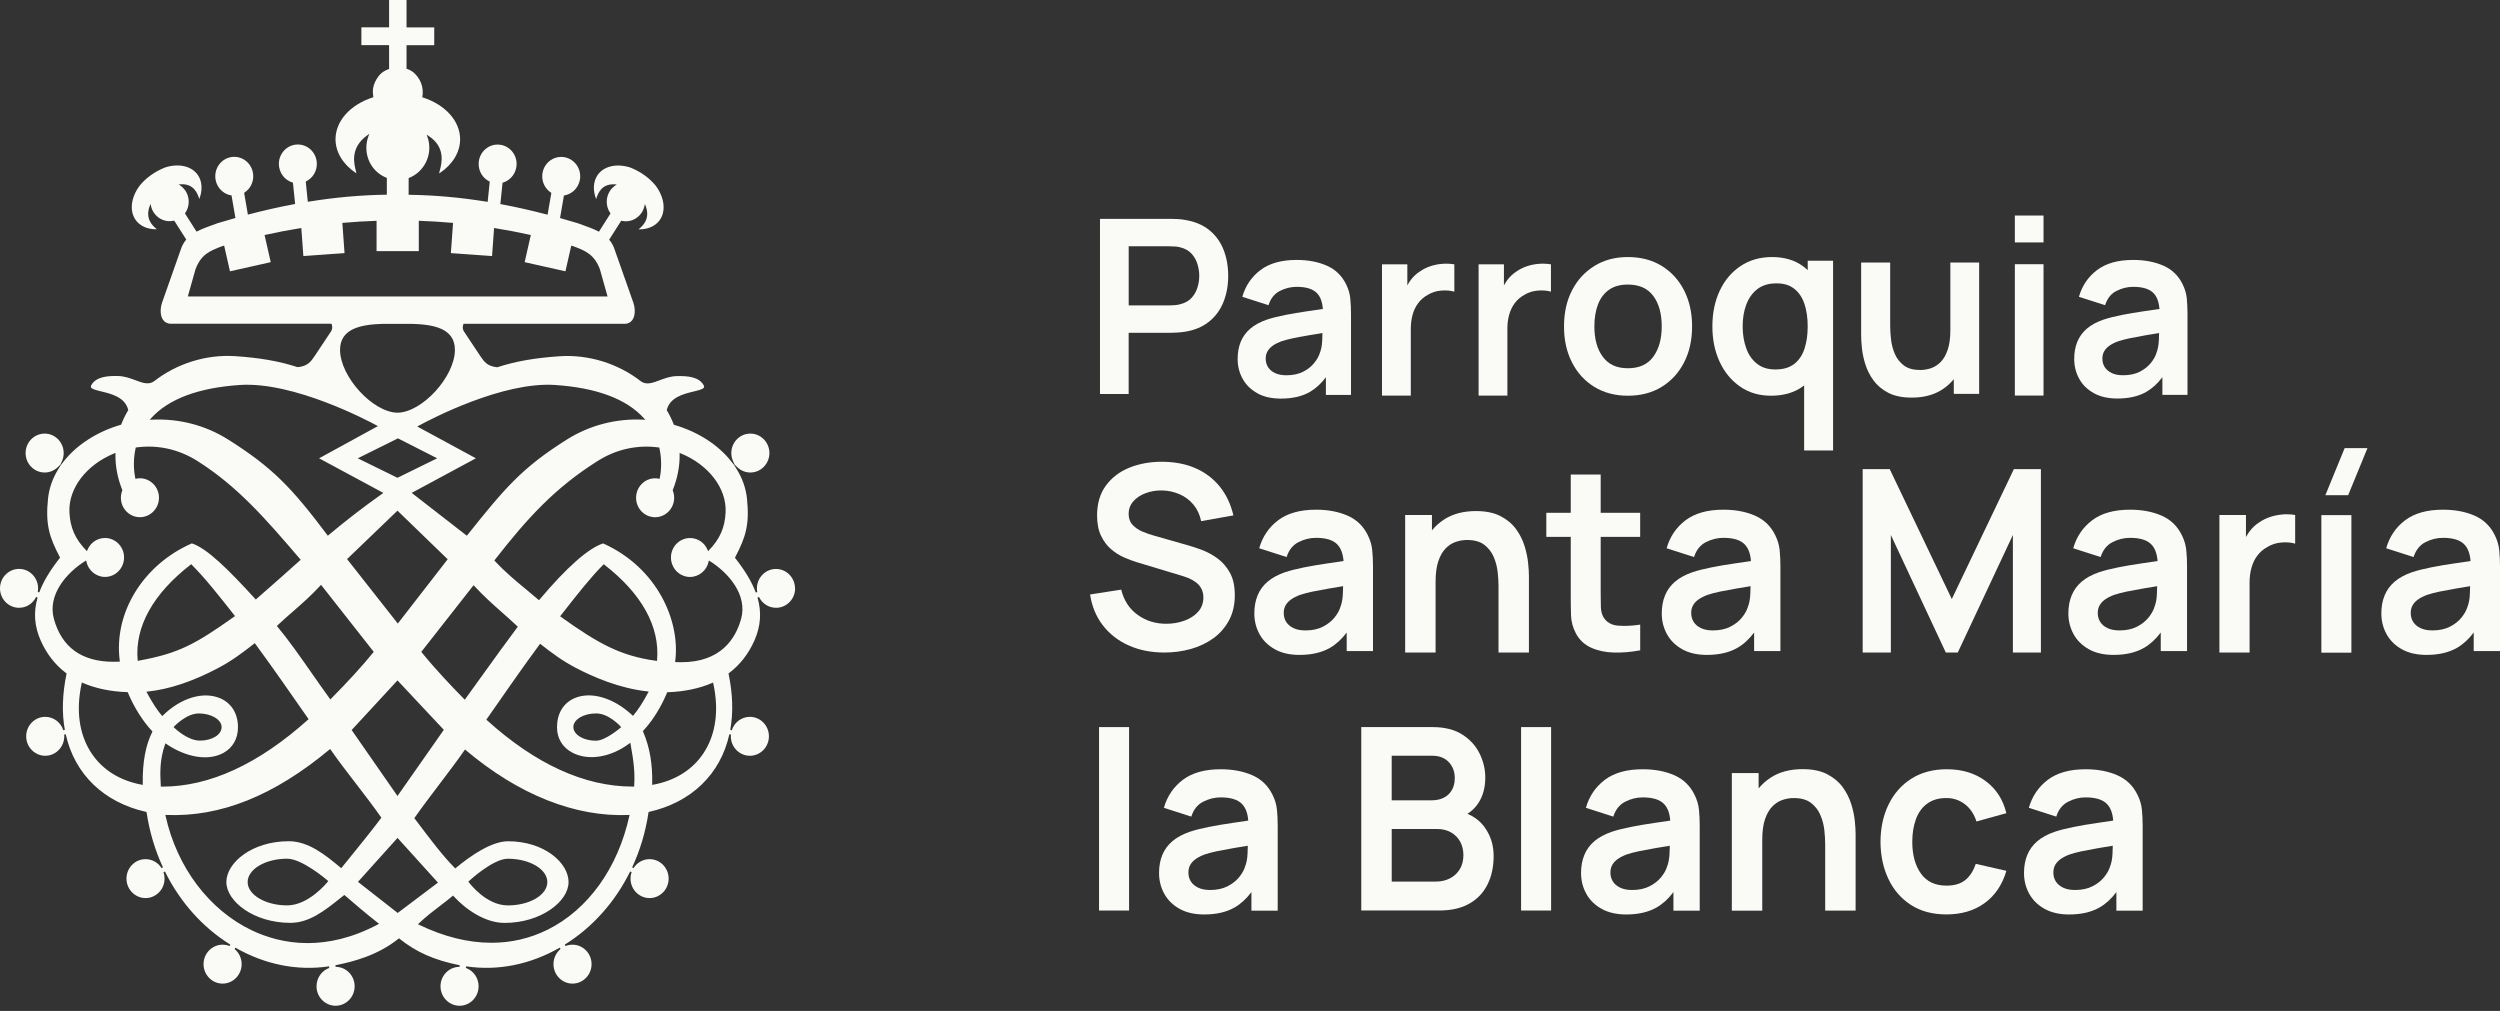 <svg xmlns="http://www.w3.org/2000/svg" width="183" height="74" viewBox="0 0 183 74" fill="none"><rect x="0" y="0" width="183" height="74" fill="#333333" stroke="none"/><path d="M86.69 45.437C86.276 45.585 85.836 45.66 85.367 45.66C84.576 45.66 83.879 45.443 83.274 45.006C82.669 44.572 82.268 43.956 82.073 43.161L79.793 43.515C79.927 44.392 80.241 45.149 80.737 45.785C81.232 46.421 81.864 46.912 82.634 47.252C83.404 47.595 84.269 47.765 85.231 47.765C85.907 47.765 86.552 47.677 87.17 47.505C87.787 47.331 88.337 47.071 88.817 46.722C89.298 46.374 89.679 45.938 89.962 45.411C90.246 44.887 90.387 44.276 90.387 43.58C90.387 42.883 90.267 42.355 90.027 41.921C89.786 41.486 89.482 41.134 89.11 40.868C88.739 40.6 88.354 40.393 87.952 40.244C87.55 40.095 87.188 39.976 86.866 39.89L84.513 39.219C84.214 39.139 83.921 39.037 83.632 38.915C83.343 38.794 83.101 38.63 82.906 38.42C82.711 38.213 82.615 37.943 82.615 37.614C82.615 37.266 82.728 36.963 82.956 36.701C83.184 36.44 83.484 36.239 83.86 36.1C84.233 35.961 84.639 35.892 85.078 35.9C85.528 35.912 85.951 36.006 86.349 36.18C86.747 36.354 87.084 36.607 87.362 36.939C87.64 37.272 87.825 37.675 87.923 38.147L90.286 37.728C90.091 36.902 89.757 36.196 89.282 35.611C88.808 35.028 88.218 34.582 87.513 34.273C86.807 33.965 86.004 33.809 85.104 33.801C84.216 33.795 83.41 33.938 82.682 34.229C81.954 34.523 81.378 34.961 80.949 35.548C80.52 36.135 80.306 36.861 80.306 37.726C80.306 38.317 80.401 38.812 80.593 39.213C80.784 39.614 81.031 39.943 81.332 40.201C81.633 40.459 81.952 40.661 82.29 40.807C82.626 40.954 82.942 41.07 83.234 41.158L86.627 42.183C86.87 42.257 87.084 42.347 87.27 42.449C87.456 42.553 87.607 42.664 87.726 42.789C87.844 42.915 87.934 43.056 87.996 43.214C88.057 43.373 88.088 43.545 88.088 43.733C88.088 44.149 87.957 44.499 87.699 44.785C87.44 45.071 87.105 45.288 86.692 45.437L86.69 45.437Z" fill="#FAFAF7"></path><path d="M100.503 47.657V41.476C100.503 41.042 100.485 40.639 100.447 40.269C100.411 39.899 100.304 39.537 100.127 39.183C99.806 38.518 99.312 38.038 98.645 37.747C97.979 37.455 97.209 37.309 96.332 37.309C95.17 37.309 94.247 37.567 93.563 38.081C92.88 38.598 92.416 39.281 92.173 40.132L94.18 40.776C94.344 40.259 94.634 39.897 95.047 39.686C95.461 39.474 95.89 39.369 96.334 39.369C97.069 39.369 97.592 39.533 97.902 39.864C98.161 40.138 98.306 40.541 98.347 41.067C97.95 41.128 97.561 41.185 97.186 41.239C96.564 41.329 95.986 41.427 95.453 41.533C94.921 41.639 94.457 41.756 94.061 41.887C93.538 42.067 93.113 42.3 92.784 42.582C92.454 42.865 92.211 43.2 92.054 43.589C91.895 43.977 91.817 44.415 91.817 44.898C91.817 45.452 91.943 45.957 92.196 46.418C92.449 46.878 92.82 47.246 93.314 47.524C93.808 47.802 94.41 47.939 95.12 47.939C96.008 47.939 96.748 47.768 97.341 47.43C97.799 47.17 98.211 46.792 98.578 46.301V47.659H100.503L100.503 47.657ZM98.103 44.477C98.031 44.708 97.889 44.953 97.678 45.215C97.468 45.475 97.186 45.696 96.834 45.876C96.481 46.056 96.055 46.147 95.557 46.147C95.21 46.147 94.919 46.09 94.685 45.978C94.452 45.867 94.274 45.716 94.151 45.526C94.031 45.336 93.969 45.117 93.969 44.869C93.969 44.652 94.017 44.462 94.111 44.301C94.205 44.139 94.341 43.996 94.517 43.873C94.693 43.75 94.909 43.64 95.164 43.546C95.426 43.458 95.727 43.38 96.068 43.307C96.409 43.237 96.817 43.161 97.29 43.079C97.592 43.028 97.937 42.969 98.316 42.908C98.312 43.079 98.306 43.272 98.297 43.493C98.281 43.863 98.216 44.192 98.101 44.477L98.103 44.477Z" fill="#FAFAF7"></path><path d="M111.917 47.768V42.147C111.917 41.904 111.898 41.589 111.858 41.2C111.817 40.813 111.731 40.4 111.597 39.965C111.463 39.531 111.256 39.12 110.977 38.735C110.697 38.349 110.32 38.032 109.845 37.784C109.37 37.535 108.769 37.41 108.04 37.41C107.115 37.41 106.337 37.617 105.703 38.03C105.364 38.252 105.07 38.516 104.819 38.821V37.7H102.858V47.768H105.085V42.593C105.085 41.979 105.152 41.472 105.286 41.079C105.42 40.684 105.596 40.374 105.82 40.145C106.042 39.919 106.289 39.758 106.563 39.666C106.837 39.572 107.113 39.527 107.394 39.527C107.917 39.527 108.332 39.643 108.639 39.871C108.945 40.102 109.177 40.396 109.332 40.752C109.487 41.11 109.585 41.48 109.629 41.865C109.671 42.251 109.692 42.603 109.692 42.918V47.766H111.919L111.917 47.768Z" fill="#FAFAF7"></path><path d="M118.152 47.765C118.774 47.781 119.412 47.726 120.063 47.603V45.721C119.448 45.815 118.901 45.838 118.42 45.795C117.939 45.752 117.589 45.542 117.371 45.171C117.256 44.979 117.192 44.73 117.183 44.425C117.173 44.12 117.17 43.766 117.17 43.363V39.299H120.061V37.536H117.17V34.738H114.979V37.536H113.19V39.299H114.979V43.494C114.979 44.065 114.985 44.578 114.998 45.032C115.01 45.486 115.128 45.93 115.354 46.364C115.611 46.844 115.984 47.192 116.476 47.413C116.968 47.634 117.528 47.752 118.15 47.767L118.152 47.765Z" fill="#FAFAF7"></path><path d="M128.402 46.299V47.657H130.326V41.476C130.326 41.042 130.309 40.639 130.271 40.269C130.234 39.899 130.127 39.537 129.951 39.183C129.629 38.518 129.135 38.038 128.469 37.747C127.803 37.455 127.033 37.309 126.156 37.309C124.994 37.309 124.071 37.567 123.387 38.081C122.703 38.598 122.238 39.281 121.997 40.132L124.004 40.776C124.168 40.259 124.457 39.897 124.871 39.686C125.285 39.474 125.714 39.369 126.158 39.369C126.893 39.369 127.416 39.533 127.726 39.864C127.985 40.138 128.13 40.541 128.17 41.067C127.774 41.128 127.385 41.185 127.01 41.239C126.388 41.329 125.809 41.427 125.277 41.533C124.745 41.639 124.281 41.756 123.885 41.887C123.362 42.067 122.937 42.3 122.608 42.582C122.28 42.865 122.035 43.2 121.878 43.589C121.719 43.977 121.641 44.415 121.641 44.898C121.641 45.452 121.767 45.957 122.02 46.418C122.273 46.878 122.644 47.246 123.138 47.524C123.632 47.802 124.233 47.939 124.944 47.939C125.832 47.939 126.571 47.768 127.165 47.43C127.623 47.17 128.034 46.792 128.402 46.301V46.299ZM125.382 46.147C125.036 46.147 124.745 46.09 124.511 45.978C124.277 45.867 124.099 45.716 123.977 45.526C123.856 45.336 123.795 45.117 123.795 44.869C123.795 44.652 123.843 44.462 123.937 44.301C124.03 44.139 124.166 43.996 124.342 43.873C124.519 43.75 124.735 43.64 124.99 43.546C125.252 43.458 125.553 43.38 125.893 43.307C126.234 43.237 126.642 43.161 127.115 43.079C127.418 43.028 127.762 42.969 128.142 42.908C128.138 43.079 128.132 43.272 128.122 43.493C128.107 43.863 128.042 44.192 127.927 44.477C127.854 44.708 127.713 44.953 127.502 45.215C127.291 45.475 127.01 45.697 126.658 45.876C126.305 46.056 125.878 46.147 125.38 46.147H125.382Z" fill="#FAFAF7"></path><path d="M149.394 47.764V34.34H147.416L142.872 43.849L138.328 34.34H136.348V47.764H138.41V39.161L142.433 47.764H143.31L147.343 39.161V47.764H149.394Z" fill="#FAFAF7"></path><path d="M159.714 39.183C159.392 38.518 158.898 38.038 158.232 37.747C157.565 37.455 156.794 37.309 155.919 37.309C154.756 37.309 153.833 37.567 153.15 38.081C152.466 38.598 152.003 39.281 151.76 40.132L153.766 40.776C153.931 40.259 154.22 39.897 154.634 39.686C155.047 39.474 155.476 39.369 155.921 39.369C156.656 39.369 157.179 39.533 157.491 39.864C157.749 40.138 157.895 40.541 157.935 41.067C157.539 41.128 157.15 41.185 156.775 41.239C156.152 41.329 155.574 41.427 155.042 41.533C154.509 41.639 154.046 41.756 153.649 41.887C153.127 42.067 152.702 42.3 152.372 42.582C152.045 42.865 151.8 43.2 151.643 43.589C151.484 43.977 151.405 44.415 151.405 44.898C151.405 45.452 151.532 45.957 151.784 46.418C152.037 46.878 152.409 47.246 152.903 47.524C153.395 47.8 153.998 47.939 154.708 47.939C155.597 47.939 156.336 47.768 156.93 47.43C157.385 47.17 157.797 46.792 158.167 46.301V47.659H160.091V41.478C160.091 41.044 160.074 40.641 160.036 40.271C159.999 39.901 159.892 39.539 159.716 39.185L159.714 39.183ZM157.69 44.477C157.617 44.708 157.475 44.953 157.265 45.215C157.054 45.475 156.773 45.696 156.42 45.876C156.068 46.056 155.641 46.147 155.143 46.147C154.797 46.147 154.505 46.09 154.272 45.978C154.038 45.867 153.86 45.716 153.738 45.526C153.617 45.336 153.556 45.117 153.556 44.869C153.556 44.652 153.604 44.462 153.697 44.301C153.791 44.139 153.927 43.996 154.103 43.873C154.28 43.75 154.496 43.64 154.751 43.546C155.013 43.458 155.314 43.38 155.654 43.307C155.995 43.237 156.403 43.161 156.878 43.079C157.181 43.028 157.525 42.969 157.904 42.908C157.9 43.079 157.895 43.272 157.885 43.493C157.87 43.863 157.805 44.192 157.69 44.477Z" fill="#FAFAF7"></path><path d="M167.104 37.658C166.794 37.68 166.492 37.739 166.197 37.834C165.902 37.93 165.632 38.063 165.389 38.23C165.103 38.41 164.858 38.639 164.655 38.914C164.563 39.04 164.479 39.173 164.404 39.31V37.697H162.461V47.766H164.669V42.648C164.669 42.262 164.715 41.904 164.805 41.571C164.897 41.239 165.036 40.941 165.23 40.681C165.421 40.421 165.67 40.206 165.973 40.038C166.277 39.852 166.618 39.742 166.999 39.711C167.378 39.679 167.715 39.707 168.006 39.795V37.697C167.713 37.647 167.413 37.633 167.103 37.654L167.104 37.658Z" fill="#FAFAF7"></path><rect x="169.924" y="37.707" width="2.198" height="10.069" fill="#FAFAF7"></rect><path d="M170.216 36.25H171.884L173.299 32.801H171.629L170.216 36.25Z" fill="#FAFAF7"></path><path d="M182.943 40.269C182.906 39.899 182.799 39.537 182.623 39.183C182.301 38.518 181.807 38.038 181.141 37.747C180.475 37.455 179.705 37.309 178.828 37.309C177.665 37.309 176.743 37.567 176.059 38.081C175.375 38.598 174.912 39.281 174.669 40.132L176.675 40.776C176.84 40.259 177.129 39.897 177.543 39.686C177.957 39.474 178.385 39.369 178.83 39.369C179.565 39.369 180.09 39.533 180.4 39.864C180.658 40.138 180.804 40.541 180.844 41.067C180.448 41.128 180.059 41.185 179.684 41.239C179.061 41.329 178.483 41.427 177.951 41.533C177.418 41.639 176.955 41.756 176.559 41.887C176.036 42.067 175.611 42.3 175.281 42.582C174.954 42.865 174.709 43.2 174.552 43.589C174.393 43.977 174.314 44.415 174.314 44.898C174.314 45.452 174.441 45.957 174.694 46.418C174.946 46.878 175.318 47.246 175.812 47.524C176.304 47.8 176.907 47.939 177.618 47.939C178.506 47.939 179.245 47.768 179.839 47.43C180.295 47.17 180.706 46.792 181.076 46.301V47.659H183V41.478C183 41.044 182.983 40.641 182.945 40.271L182.943 40.269ZM180.599 44.477C180.526 44.708 180.385 44.953 180.174 45.215C179.963 45.475 179.682 45.696 179.329 45.876C178.977 46.056 178.55 46.147 178.052 46.147C177.706 46.147 177.415 46.09 177.181 45.978C176.947 45.867 176.769 45.716 176.647 45.526C176.526 45.336 176.465 45.117 176.465 44.869C176.465 44.652 176.513 44.462 176.607 44.301C176.7 44.139 176.836 43.996 177.012 43.873C177.189 43.75 177.405 43.64 177.66 43.546C177.922 43.458 178.223 43.38 178.563 43.307C178.904 43.237 179.312 43.161 179.787 43.079C180.09 43.028 180.434 42.969 180.813 42.908C180.81 43.079 180.804 43.272 180.794 43.493C180.779 43.863 180.714 44.192 180.599 44.477Z" fill="#FAFAF7"></path><rect x="80.45" y="53.223" width="2.198" height="13.428" fill="#FAFAF7"></rect><path d="M93.151 58.183C92.829 57.518 92.335 57.038 91.669 56.747C91.002 56.455 90.231 56.309 89.356 56.309C88.193 56.309 87.27 56.567 86.587 57.081C85.903 57.598 85.44 58.281 85.197 59.132L87.203 59.776C87.368 59.259 87.657 58.897 88.071 58.686C88.484 58.474 88.913 58.369 89.358 58.369C90.093 58.369 90.616 58.533 90.928 58.864C91.186 59.138 91.332 59.541 91.372 60.067C90.976 60.128 90.587 60.185 90.212 60.239C89.589 60.329 89.011 60.427 88.479 60.533C87.946 60.639 87.483 60.756 87.087 60.887C86.564 61.067 86.139 61.3 85.809 61.582C85.482 61.865 85.237 62.2 85.08 62.589C84.921 62.977 84.842 63.415 84.842 63.898C84.842 64.452 84.969 64.957 85.221 65.418C85.474 65.878 85.846 66.246 86.34 66.524C86.832 66.8 87.435 66.939 88.145 66.939C89.034 66.939 89.773 66.769 90.367 66.43C90.822 66.17 91.234 65.792 91.604 65.301V66.659H93.528V60.478C93.528 60.044 93.511 59.641 93.472 59.271C93.436 58.901 93.329 58.539 93.153 58.185L93.151 58.183ZM91.125 63.477C91.052 63.708 90.91 63.953 90.7 64.215C90.489 64.475 90.208 64.696 89.855 64.876C89.503 65.056 89.076 65.147 88.578 65.147C88.231 65.147 87.941 65.09 87.707 64.978C87.473 64.867 87.295 64.716 87.173 64.526C87.052 64.336 86.991 64.117 86.991 63.869C86.991 63.652 87.039 63.462 87.132 63.301C87.226 63.139 87.362 62.996 87.538 62.873C87.715 62.75 87.931 62.64 88.186 62.546C88.448 62.458 88.749 62.38 89.089 62.307C89.43 62.237 89.838 62.161 90.313 62.078C90.616 62.028 90.96 61.969 91.339 61.908C91.335 62.078 91.33 62.272 91.32 62.493C91.305 62.863 91.24 63.192 91.125 63.477Z" fill="#FAFAF7"></path><path d="M107.416 59.57C107.728 59.378 107.992 59.122 108.208 58.797C108.551 58.28 108.723 57.652 108.723 56.915C108.723 56.312 108.585 55.727 108.308 55.162C108.03 54.596 107.609 54.133 107.04 53.769C106.471 53.405 105.742 53.223 104.853 53.223H99.645V66.647H105.384C106.247 66.647 106.973 66.478 107.559 66.144C108.147 65.809 108.589 65.342 108.886 64.745C109.185 64.148 109.334 63.452 109.334 62.657C109.334 61.863 109.12 61.188 108.691 60.579C108.375 60.129 107.948 59.795 107.414 59.572L107.416 59.57ZM101.872 55.32H104.829C105.351 55.32 105.759 55.475 106.05 55.786C106.343 56.097 106.489 56.484 106.489 56.952C106.489 57.306 106.416 57.605 106.27 57.846C106.125 58.089 105.928 58.273 105.677 58.396C105.428 58.519 105.145 58.582 104.829 58.582H101.872V55.318V55.32ZM106.858 63.622C106.686 63.911 106.447 64.135 106.142 64.293C105.838 64.451 105.495 64.532 105.112 64.532H101.874V60.681H105.177C105.585 60.681 105.933 60.767 106.226 60.937C106.517 61.108 106.74 61.337 106.893 61.622C107.044 61.908 107.121 62.231 107.121 62.593C107.121 62.99 107.034 63.334 106.86 63.622H106.858Z" fill="#FAFAF7"></path><rect x="111.343" y="53.223" width="2.198" height="13.428" fill="#FAFAF7"></rect><path d="M124.042 58.183C123.72 57.518 123.226 57.038 122.56 56.747C121.893 56.455 121.124 56.309 120.247 56.309C119.084 56.309 118.161 56.567 117.478 57.081C116.794 57.598 116.329 58.281 116.088 59.132L118.094 59.776C118.259 59.259 118.548 58.897 118.962 58.686C119.375 58.474 119.804 58.369 120.249 58.369C120.984 58.369 121.507 58.533 121.819 58.864C122.077 59.138 122.223 59.541 122.263 60.067C121.867 60.128 121.478 60.185 121.103 60.239C120.48 60.329 119.902 60.427 119.37 60.533C118.837 60.639 118.374 60.756 117.978 60.887C117.455 61.067 117.03 61.3 116.7 61.582C116.373 61.865 116.128 62.2 115.971 62.589C115.812 62.977 115.733 63.415 115.733 63.898C115.733 64.452 115.86 64.957 116.113 65.418C116.365 65.878 116.737 66.246 117.231 66.524C117.723 66.8 118.326 66.939 119.037 66.939C119.925 66.939 120.664 66.769 121.258 66.43C121.715 66.17 122.127 65.792 122.495 65.301V66.659H124.419V60.478C124.419 60.044 124.402 59.641 124.364 59.271C124.327 58.901 124.22 58.539 124.044 58.185L124.042 58.183ZM122.016 63.477C121.943 63.708 121.802 63.953 121.591 64.215C121.38 64.475 121.099 64.696 120.746 64.876C120.394 65.056 119.967 65.147 119.469 65.147C119.123 65.147 118.832 65.09 118.598 64.978C118.364 64.867 118.186 64.716 118.064 64.526C117.943 64.336 117.882 64.117 117.882 63.869C117.882 63.652 117.93 63.462 118.024 63.301C118.117 63.139 118.253 62.996 118.43 62.873C118.606 62.75 118.822 62.64 119.077 62.546C119.339 62.458 119.64 62.38 119.981 62.307C120.321 62.237 120.729 62.161 121.202 62.078C121.505 62.028 121.849 61.969 122.229 61.908C122.225 62.078 122.219 62.272 122.209 62.493C122.194 62.863 122.129 63.192 122.014 63.477H122.016Z" fill="#FAFAF7"></path><path d="M135.509 58.856C135.375 58.422 135.169 58.011 134.889 57.625C134.609 57.24 134.232 56.923 133.757 56.675C133.282 56.426 132.681 56.301 131.952 56.301C131.027 56.301 130.249 56.508 129.615 56.921C129.277 57.142 128.982 57.408 128.731 57.712V56.59H126.77V66.659H128.997V61.484C128.997 60.869 129.064 60.363 129.198 59.969C129.332 59.574 129.51 59.265 129.732 59.036C129.954 58.809 130.201 58.649 130.475 58.557C130.749 58.463 131.025 58.418 131.306 58.418C131.829 58.418 132.245 58.533 132.551 58.762C132.857 58.993 133.089 59.286 133.244 59.643C133.399 60.001 133.497 60.37 133.541 60.756C133.583 61.141 133.604 61.493 133.604 61.809V66.657H135.831V61.036C135.831 60.793 135.812 60.478 135.772 60.089C135.732 59.701 135.645 59.288 135.511 58.854L135.509 58.856Z" fill="#FAFAF7"></path><path d="M141.065 58.831C141.436 58.555 141.907 58.416 142.478 58.416C142.983 58.416 143.431 58.566 143.828 58.868C144.222 59.169 144.506 59.592 144.676 60.132L146.865 59.525C146.627 58.531 146.122 57.747 145.346 57.172C144.571 56.596 143.623 56.309 142.505 56.309C141.507 56.309 140.647 56.538 139.923 56.993C139.2 57.449 138.642 58.077 138.25 58.876C137.857 59.674 137.658 60.59 137.652 61.621C137.658 62.634 137.852 63.542 138.233 64.342C138.612 65.144 139.161 65.776 139.879 66.24C140.597 66.704 141.463 66.935 142.48 66.935C143.581 66.935 144.511 66.659 145.272 66.109C146.032 65.559 146.564 64.771 146.869 63.745L144.624 63.233C144.454 63.749 144.199 64.143 143.862 64.417C143.525 64.691 143.064 64.828 142.48 64.828C141.653 64.828 141.028 64.532 140.609 63.941C140.19 63.352 139.979 62.578 139.979 61.621C139.979 61.006 140.067 60.455 140.243 59.971C140.419 59.486 140.693 59.105 141.065 58.829L141.065 58.831Z" fill="#FAFAF7"></path><path d="M156.466 58.183C156.144 57.518 155.65 57.038 154.984 56.747C154.317 56.455 153.548 56.309 152.671 56.309C151.508 56.309 150.585 56.567 149.902 57.081C149.218 57.598 148.755 58.281 148.511 59.132L150.518 59.776C150.683 59.259 150.972 58.897 151.386 58.686C151.799 58.474 152.228 58.369 152.672 58.369C153.408 58.369 153.93 58.533 154.243 58.864C154.501 59.138 154.647 59.541 154.687 60.067C154.29 60.128 153.902 60.185 153.526 60.239C152.904 60.329 152.326 60.427 151.794 60.533C151.261 60.639 150.798 60.756 150.401 60.887C149.879 61.067 149.454 61.3 149.124 61.582C148.797 61.865 148.552 62.2 148.395 62.589C148.236 62.977 148.157 63.415 148.157 63.898C148.157 64.452 148.284 64.957 148.536 65.418C148.789 65.878 149.161 66.246 149.655 66.524C150.147 66.8 150.75 66.939 151.46 66.939C152.349 66.939 153.088 66.769 153.682 66.43C154.139 66.17 154.551 65.792 154.919 65.301V66.659H156.843V60.478C156.843 60.044 156.826 59.641 156.787 59.271C156.751 58.901 156.644 58.539 156.468 58.185L156.466 58.183ZM154.44 63.477C154.367 63.708 154.225 63.953 154.015 64.215C153.804 64.475 153.523 64.696 153.17 64.876C152.818 65.056 152.391 65.147 151.893 65.147C151.547 65.147 151.255 65.09 151.022 64.978C150.788 64.867 150.61 64.716 150.488 64.526C150.367 64.336 150.306 64.117 150.306 63.869C150.306 63.652 150.354 63.462 150.447 63.301C150.541 63.139 150.677 62.996 150.853 62.873C151.029 62.75 151.246 62.64 151.501 62.546C151.763 62.458 152.064 62.38 152.404 62.307C152.745 62.237 153.153 62.161 153.626 62.078C153.929 62.028 154.273 61.969 154.654 61.908C154.65 62.078 154.645 62.272 154.635 62.493C154.62 62.863 154.555 63.192 154.44 63.477Z" fill="#FAFAF7"></path><path d="M82.62 24.36H85.703C85.817 24.36 85.973 24.355 86.17 24.343C86.363 24.331 86.543 24.314 86.706 24.29C87.426 24.177 88.023 23.93 88.496 23.55C88.971 23.171 89.322 22.692 89.555 22.112C89.787 21.533 89.904 20.895 89.904 20.195C89.904 19.494 89.789 18.845 89.559 18.268C89.329 17.689 88.979 17.211 88.504 16.831C88.029 16.452 87.43 16.205 86.706 16.092C86.543 16.063 86.367 16.041 86.174 16.033C85.982 16.025 85.825 16.02 85.703 16.02H80.519V28.841H82.618V24.362L82.62 24.36ZM82.62 18.029H85.616C85.731 18.029 85.863 18.033 86.009 18.043C86.154 18.05 86.288 18.074 86.409 18.109C86.758 18.197 87.031 18.356 87.233 18.581C87.434 18.806 87.575 19.064 87.659 19.35C87.744 19.637 87.786 19.917 87.786 20.191C87.786 20.465 87.744 20.743 87.659 21.028C87.575 21.314 87.434 21.568 87.233 21.793C87.031 22.018 86.758 22.177 86.409 22.265C86.287 22.3 86.153 22.326 86.009 22.337C85.863 22.349 85.733 22.355 85.616 22.355H82.62V18.029Z" fill="#FAFAF7"></path><path d="M92.027 28.779V28.783C92.5 29.047 93.073 29.178 93.754 29.178C94.603 29.178 95.309 29.018 95.876 28.693C96.311 28.442 96.705 28.082 97.055 27.615V28.91H98.894V23.009C98.894 22.592 98.876 22.209 98.842 21.855C98.808 21.502 98.706 21.156 98.538 20.818C98.229 20.184 97.758 19.726 97.121 19.446C96.485 19.166 95.748 19.027 94.913 19.027C93.802 19.027 92.921 19.274 92.268 19.767C91.615 20.26 91.171 20.913 90.939 21.726L92.856 22.34C93.013 21.847 93.287 21.5 93.683 21.299C94.078 21.097 94.49 20.996 94.913 20.996C95.615 20.996 96.115 21.154 96.41 21.467C96.657 21.729 96.797 22.113 96.833 22.616C96.454 22.672 96.085 22.727 95.725 22.778C95.129 22.864 94.578 22.958 94.068 23.058C93.559 23.16 93.117 23.271 92.737 23.396C92.238 23.569 91.832 23.79 91.518 24.06C91.206 24.33 90.972 24.651 90.821 25.02C90.669 25.392 90.595 25.809 90.595 26.271C90.595 26.799 90.715 27.282 90.957 27.72C91.198 28.161 91.552 28.511 92.023 28.775L92.027 28.779ZM92.789 25.707C92.879 25.551 93.007 25.414 93.178 25.296C93.346 25.179 93.553 25.073 93.794 24.985C94.043 24.901 94.333 24.827 94.656 24.758C94.982 24.69 95.372 24.617 95.824 24.541C96.115 24.49 96.443 24.437 96.805 24.379C96.801 24.541 96.795 24.727 96.785 24.938C96.77 25.29 96.709 25.603 96.598 25.877C96.527 26.096 96.393 26.331 96.192 26.58C95.991 26.83 95.723 27.04 95.386 27.212C95.049 27.384 94.641 27.47 94.166 27.47C93.835 27.47 93.559 27.417 93.333 27.309C93.109 27.204 92.941 27.057 92.824 26.879C92.709 26.697 92.649 26.49 92.649 26.251C92.649 26.044 92.695 25.864 92.785 25.709L92.789 25.707Z" fill="#FAFAF7"></path><path d="M103.27 24.073C103.27 23.705 103.314 23.361 103.4 23.046C103.486 22.727 103.622 22.445 103.806 22.197C103.988 21.946 104.225 21.743 104.516 21.582C104.808 21.404 105.133 21.3 105.495 21.271C105.859 21.242 106.18 21.267 106.458 21.351V19.35C106.179 19.303 105.891 19.289 105.596 19.311C105.3 19.33 105.012 19.387 104.729 19.479C104.448 19.571 104.191 19.696 103.957 19.857C103.683 20.029 103.45 20.246 103.256 20.51C103.168 20.629 103.088 20.757 103.017 20.888V19.348H101.162V28.959H103.27V24.073Z" fill="#FAFAF7"></path><path d="M110.339 24.073C110.339 23.705 110.383 23.361 110.469 23.046C110.556 22.727 110.692 22.445 110.875 22.197C111.057 21.946 111.297 21.743 111.586 21.582C111.877 21.404 112.204 21.3 112.566 21.271C112.93 21.242 113.25 21.267 113.529 21.351V19.35C113.25 19.303 112.963 19.289 112.668 19.311C112.371 19.33 112.082 19.387 111.8 19.479C111.519 19.571 111.262 19.696 111.029 19.857C110.757 20.029 110.521 20.246 110.328 20.51C110.24 20.629 110.159 20.757 110.088 20.888V19.348H108.233V28.959H110.341V24.073H110.339Z" fill="#FAFAF7"></path><path d="M116.7 28.316H116.698C117.401 28.75 118.224 28.967 119.164 28.967C120.104 28.967 120.928 28.752 121.631 28.322C122.333 27.891 122.881 27.294 123.274 26.531C123.666 25.768 123.861 24.89 123.861 23.892C123.861 22.894 123.666 22.023 123.277 21.26C122.889 20.497 122.341 19.898 121.64 19.466C120.937 19.034 120.112 18.816 119.166 18.816C118.22 18.816 117.429 19.03 116.727 19.458C116.024 19.887 115.474 20.48 115.08 21.239C114.685 22 114.486 22.884 114.486 23.892C114.486 24.899 114.68 25.76 115.067 26.523C115.453 27.286 115.997 27.883 116.7 28.317L116.7 28.316ZM116.97 22.293C117.144 21.833 117.414 21.473 117.774 21.215C118.138 20.957 118.599 20.83 119.164 20.83C119.99 20.83 120.608 21.108 121.02 21.661C121.431 22.215 121.638 22.96 121.638 23.892C121.638 24.823 121.435 25.529 121.029 26.101C120.621 26.67 120.001 26.956 119.164 26.956C118.328 26.956 117.745 26.678 117.33 26.122C116.914 25.569 116.708 24.823 116.708 23.892C116.708 23.285 116.796 22.755 116.968 22.293H116.97Z" fill="#FAFAF7"></path><path d="M127.374 28.3C128.019 28.744 128.773 28.967 129.639 28.967C130.556 28.967 131.326 28.744 131.948 28.3C131.986 28.271 132.023 28.241 132.063 28.212V32.972H134.181V19.084H132.325V19.775C132.212 19.671 132.097 19.572 131.971 19.48C131.364 19.038 130.613 18.816 129.719 18.816C128.825 18.816 128.059 19.038 127.402 19.48C126.745 19.922 126.238 20.524 125.882 21.286C125.526 22.049 125.346 22.917 125.346 23.89C125.346 24.862 125.524 25.715 125.876 26.48C126.23 27.245 126.73 27.85 127.375 28.296L127.374 28.3ZM127.824 22.303H127.827C128.002 21.826 128.272 21.446 128.637 21.164C129.003 20.881 129.468 20.742 130.031 20.742C130.594 20.742 131 20.873 131.339 21.139C131.676 21.403 131.925 21.771 132.084 22.242C132.243 22.714 132.323 23.264 132.323 23.892C132.323 24.52 132.243 25.064 132.084 25.539C131.925 26.015 131.672 26.384 131.326 26.649C130.981 26.913 130.525 27.044 129.962 27.044C129.399 27.044 128.967 26.905 128.611 26.625C128.256 26.345 127.992 25.968 127.822 25.488C127.651 25.011 127.563 24.479 127.563 23.89C127.563 23.301 127.649 22.779 127.824 22.301V22.303Z" fill="#FAFAF7"></path><path d="M136.544 26.666C136.67 27.08 136.87 27.474 137.136 27.841C137.404 28.209 137.764 28.512 138.216 28.749C138.67 28.986 139.244 29.105 139.941 29.105C140.824 29.105 141.567 28.908 142.172 28.512C142.496 28.301 142.777 28.049 143.018 27.759V28.829H144.874V19.215H142.766V24.155C142.766 24.736 142.702 25.218 142.574 25.597C142.446 25.977 142.275 26.274 142.063 26.493C141.85 26.71 141.615 26.863 141.352 26.951C141.092 27.039 140.826 27.084 140.558 27.084C140.058 27.084 139.662 26.975 139.369 26.756C139.076 26.536 138.855 26.257 138.706 25.914C138.559 25.574 138.463 25.216 138.423 24.846C138.382 24.474 138.361 24.142 138.361 23.844V19.215H136.236V24.584C136.236 24.815 136.255 25.118 136.293 25.488C136.332 25.859 136.414 26.253 136.54 26.666L136.544 26.666Z" fill="#FAFAF7"></path><rect x="147.487" y="15.777" width="2.099" height="1.968" fill="#FAFAF7"></rect><rect x="147.487" y="19.34" width="2.099" height="9.615" fill="#FAFAF7"></rect><path d="M159.771 20.816H159.773V20.819L159.771 20.816Z" fill="#FAFAF7"></path><path d="M159.773 20.816C159.465 20.182 158.994 19.724 158.358 19.446C157.722 19.166 156.985 19.027 156.15 19.027C155.039 19.027 154.159 19.274 153.506 19.767C152.853 20.26 152.408 20.913 152.177 21.726L154.093 22.34C154.25 21.847 154.526 21.5 154.921 21.299C155.315 21.097 155.725 20.996 156.15 20.996C156.853 20.996 157.353 21.154 157.647 21.467C157.894 21.729 158.034 22.113 158.071 22.616C157.692 22.672 157.322 22.727 156.962 22.778C156.366 22.864 155.815 22.958 155.306 23.058C154.796 23.16 154.354 23.271 153.975 23.396C153.475 23.569 153.069 23.79 152.755 24.06C152.441 24.33 152.209 24.651 152.058 25.02C151.907 25.392 151.832 25.809 151.832 26.271C151.832 26.799 151.953 27.282 152.194 27.72C152.435 28.161 152.789 28.511 153.261 28.775C153.732 29.039 154.306 29.172 154.986 29.172C155.834 29.172 156.541 29.01 157.107 28.687C157.542 28.436 157.937 28.078 158.287 27.609V28.904H160.125V23.003C160.125 22.586 160.106 22.205 160.074 21.849C160.039 21.497 159.938 21.15 159.769 20.814L159.773 20.816ZM158.025 24.938C158.009 25.29 157.948 25.603 157.837 25.877H157.841C157.77 26.096 157.636 26.329 157.435 26.578C157.234 26.828 156.966 27.038 156.631 27.21C156.294 27.382 155.886 27.468 155.411 27.468C155.08 27.468 154.802 27.415 154.578 27.308C154.354 27.2 154.185 27.055 154.069 26.877C153.954 26.695 153.894 26.488 153.894 26.249C153.894 26.042 153.94 25.862 154.03 25.707C154.12 25.552 154.249 25.416 154.419 25.298C154.586 25.181 154.794 25.075 155.038 24.987C155.286 24.903 155.576 24.829 155.899 24.76C156.225 24.692 156.615 24.619 157.065 24.541C157.356 24.49 157.684 24.437 158.046 24.379C158.042 24.541 158.036 24.727 158.029 24.938H158.025Z" fill="#FAFAF7"></path><path d="M4.42 34.011L4.535 33.758C4.619 33.571 4.662 33.371 4.662 33.164C4.662 32.378 4.036 31.739 3.269 31.739C2.502 31.739 1.874 32.378 1.874 33.164C1.874 33.95 2.5 34.588 3.269 34.588C3.626 34.588 3.965 34.45 4.223 34.201L4.422 34.011H4.42Z" fill="#FAFAF7"></path><path d="M58.195 43.072C58.195 42.286 57.569 41.648 56.8 41.648C56.03 41.648 55.406 42.288 55.406 43.072C55.406 43.163 55.415 43.253 55.431 43.339L55.32 43.37C55.035 42.599 54.56 41.8 53.821 40.855L53.798 40.824L53.816 40.789C54.587 39.32 54.877 38.398 54.678 36.498C54.598 35.725 54.331 34.976 53.884 34.276L53.735 34.041L53.561 33.818C52.597 32.575 51.103 31.61 49.355 31.101L49.328 31.093L49.317 31.066C49.183 30.718 49.014 30.375 48.819 30.045L48.806 30.023L48.811 29.999C49.044 29.078 50.045 28.834 50.775 28.658C51.151 28.567 51.476 28.488 51.535 28.352C51.553 28.31 51.544 28.261 51.508 28.197C51.16 27.577 50.323 27.513 49.548 27.53C49.071 27.541 48.648 27.698 48.275 27.839C47.766 28.03 47.325 28.195 46.93 27.924C45.248 26.606 43.077 25.936 40.968 26.077C39.147 26.2 37.743 26.447 36.416 26.879L36.405 26.883H36.392C35.668 26.81 35.438 26.474 35.175 26.088L33.958 24.258C33.864 24.113 33.848 23.931 33.916 23.743L33.931 23.704H45.733C45.966 23.704 46.156 23.607 46.287 23.424C46.493 23.133 46.522 22.66 46.362 22.158L44.946 18.14C44.867 17.935 44.755 17.746 44.617 17.577L44.59 17.544L45.473 16.157L45.512 16.167C46.064 16.289 46.631 16.062 46.954 15.59C47.052 15.447 47.122 15.287 47.165 15.117L47.21 14.932L47.275 15.111C47.608 16.042 47.038 16.533 46.794 16.744C46.776 16.759 46.758 16.775 46.744 16.788C47.423 16.804 47.992 16.55 48.307 16.088C48.759 15.428 48.636 14.446 47.992 13.587C47.524 13.015 46.902 12.57 46.143 12.264C45.137 11.942 44.192 12.158 43.741 12.819C43.423 13.283 43.386 13.919 43.635 14.569C43.644 14.547 43.653 14.521 43.662 14.496C43.771 14.182 44.026 13.448 44.976 13.492L45.145 13.499L45.007 13.598C44.874 13.693 44.759 13.81 44.666 13.948C44.329 14.439 44.329 15.1 44.668 15.591L44.691 15.624L43.841 16.962L43.794 16.938C43.443 16.753 43.045 16.61 42.659 16.473C42.541 16.43 42.423 16.387 42.306 16.344C41.895 16.22 41.471 16.095 41.045 15.976L40.995 15.961L41.28 14.311L41.32 14.303C41.987 14.184 42.471 13.596 42.471 12.905C42.471 12.123 41.847 11.486 41.081 11.486C40.316 11.486 39.692 12.123 39.692 12.905C39.692 13.389 39.928 13.834 40.327 14.098L40.359 14.12L40.083 15.716L40.022 15.7C38.881 15.403 37.757 15.148 36.678 14.947L36.626 14.937L36.787 13.374L36.825 13.364C37.409 13.186 37.816 12.627 37.816 12.002C37.816 11.22 37.192 10.582 36.426 10.582C35.661 10.582 35.037 11.22 35.037 12.002C35.037 12.548 35.335 13.036 35.813 13.277L35.849 13.296L35.697 14.776L35.638 14.767C33.705 14.454 31.851 14.287 29.97 14.259H29.912V13.034L29.95 13.019C30.832 12.671 31.426 11.788 31.426 10.82C31.426 10.546 31.379 10.274 31.288 10.018L31.23 9.857L31.372 9.948C32.65 10.777 32.328 11.978 32.19 12.491C32.17 12.566 32.146 12.651 32.141 12.697C32.154 12.689 32.172 12.68 32.198 12.662C33.142 12.03 33.681 11.13 33.681 10.196C33.681 8.873 32.613 7.671 30.959 7.136L30.911 7.121L30.92 7.072C30.936 6.967 30.945 6.863 30.945 6.76C30.945 6.268 30.759 5.802 30.42 5.45C30.264 5.267 30.056 5.132 29.797 5.046L29.758 5.033V3.309H31.786V2.004H29.758V-0.004H28.481V2H26.453V3.305H28.481V5.051L28.442 5.064C28.187 5.154 27.974 5.286 27.822 5.447C27.816 5.452 27.253 6.046 27.296 6.753L27.3 6.83C27.303 6.912 27.309 6.991 27.321 7.068L27.33 7.118L27.282 7.132C25.629 7.667 24.56 8.869 24.56 10.192C24.56 11.121 25.094 12.015 26.027 12.647C26.055 12.667 26.075 12.678 26.089 12.686C26.084 12.642 26.064 12.565 26.046 12.493C25.916 11.989 25.612 10.811 26.882 9.906L27.034 9.796L26.968 9.974C26.868 10.243 26.817 10.527 26.817 10.815C26.817 11.791 27.391 12.653 28.281 13.008L28.316 13.023V14.252H28.259C26.378 14.281 24.524 14.448 22.591 14.761L22.532 14.771L22.38 13.29L22.415 13.272C22.894 13.03 23.192 12.543 23.192 11.997C23.192 11.214 22.568 10.577 21.802 10.577C21.037 10.577 20.413 11.214 20.413 11.997C20.413 12.62 20.82 13.18 21.404 13.358L21.442 13.369L21.603 14.932L21.551 14.941C20.474 15.143 19.349 15.395 18.207 15.694L18.146 15.71L17.87 14.115L17.902 14.093C18.3 13.829 18.537 13.384 18.537 12.9C18.537 12.118 17.913 11.48 17.147 11.48C16.382 11.48 15.758 12.118 15.758 12.9C15.758 13.592 16.242 14.181 16.909 14.298L16.948 14.305L17.233 15.956L17.183 15.971C16.758 16.09 16.331 16.214 15.919 16.341C15.806 16.383 15.686 16.427 15.568 16.469C15.182 16.608 14.786 16.751 14.434 16.934L14.388 16.958L13.538 15.621L13.561 15.588C13.9 15.097 13.9 14.437 13.563 13.944C13.468 13.807 13.353 13.69 13.22 13.594L13.082 13.495L13.251 13.488C14.199 13.442 14.456 14.179 14.565 14.492C14.574 14.516 14.583 14.542 14.59 14.563C14.84 13.915 14.802 13.277 14.485 12.814C14.033 12.154 13.088 11.936 12.076 12.261C11.322 12.565 10.699 13.01 10.23 13.583C9.588 14.441 9.464 15.421 9.916 16.082C10.231 16.544 10.802 16.799 11.479 16.782C11.463 16.768 11.445 16.753 11.429 16.738C11.185 16.528 10.617 16.037 10.95 15.106L11.015 14.926L11.06 15.111C11.101 15.28 11.173 15.439 11.271 15.582C11.596 16.055 12.162 16.282 12.713 16.159L12.752 16.15L13.635 17.537L13.608 17.57C13.47 17.737 13.358 17.927 13.28 18.134L11.863 22.152C11.704 22.652 11.732 23.125 11.938 23.416C12.069 23.6 12.261 23.697 12.492 23.697H24.264L24.278 23.735C24.346 23.922 24.33 24.105 24.237 24.25L23.02 26.081C22.754 26.469 22.525 26.802 21.8 26.876H21.788L21.777 26.874C20.45 26.441 19.044 26.194 17.224 26.071C15.116 25.93 12.944 26.601 11.266 27.916C10.868 28.189 10.427 28.024 9.918 27.834C9.545 27.695 9.12 27.535 8.644 27.524C7.87 27.506 7.032 27.572 6.685 28.191C6.649 28.253 6.64 28.305 6.658 28.347C6.715 28.482 7.041 28.561 7.418 28.653C8.15 28.831 9.15 29.072 9.383 29.994L9.389 30.018L9.376 30.04C9.181 30.369 9.012 30.712 8.878 31.06L8.867 31.088L8.84 31.095C7.092 31.604 5.598 32.57 4.633 33.812L4.459 34.036L4.311 34.27C3.864 34.972 3.597 35.719 3.516 36.493C3.317 38.392 3.608 39.314 4.379 40.783L4.397 40.818L4.373 40.849C3.636 41.793 3.159 42.592 2.874 43.365L2.763 43.334C2.779 43.246 2.788 43.156 2.788 43.066C2.788 42.28 2.162 41.643 1.395 41.643C0.628 41.643 0 42.282 0 43.066C0 43.85 0.626 44.49 1.395 44.49C1.928 44.49 2.406 44.188 2.643 43.698L2.751 43.741C2.442 44.805 2.516 45.829 2.971 46.868C3.405 47.857 4.036 48.669 4.845 49.276L4.875 49.297L4.868 49.334C4.562 50.796 4.52 52.174 4.746 53.425L4.635 53.455C4.447 52.867 3.914 52.473 3.31 52.473C2.541 52.473 1.917 53.112 1.917 53.896C1.917 54.68 2.543 55.322 3.31 55.322C4.077 55.322 4.705 54.682 4.705 53.896C4.705 53.852 4.703 53.81 4.7 53.768L4.813 53.75C5.458 56.666 7.599 58.737 10.687 59.428L10.726 59.437L10.732 59.477C10.943 60.886 11.347 62.234 11.928 63.489L11.827 63.546C11.569 63.136 11.13 62.89 10.653 62.89C9.883 62.89 9.258 63.53 9.258 64.314C9.258 65.098 9.883 65.739 10.653 65.739C11.422 65.739 12.046 65.1 12.046 64.314C12.046 64.151 12.019 63.991 11.967 63.839L12.073 63.794C13.181 66.036 14.836 67.886 16.857 69.145L16.807 69.25C16.643 69.184 16.471 69.151 16.294 69.151C15.524 69.151 14.9 69.79 14.9 70.576C14.9 71.362 15.526 72 16.294 72C17.061 72 17.689 71.36 17.689 70.576C17.689 70.144 17.5 69.741 17.171 69.468L17.235 69.371C19.399 70.609 21.765 71.082 24.078 70.737L24.105 70.851C23.545 71.051 23.17 71.591 23.17 72.196C23.17 72.982 23.796 73.621 24.565 73.621C25.334 73.621 25.959 72.982 25.959 72.196C25.959 71.41 25.333 70.772 24.565 70.772L24.555 70.655C25.912 70.386 27.662 69.92 29.17 68.713L29.206 68.683L29.242 68.713C30.483 69.706 31.8 70.287 33.651 70.655L33.64 70.772C32.871 70.772 32.245 71.412 32.245 72.196C32.245 72.98 32.871 73.621 33.64 73.621C34.409 73.621 35.033 72.982 35.033 72.196C35.033 71.591 34.659 71.051 34.099 70.851L34.126 70.737C36.439 71.082 38.804 70.609 40.968 69.371L41.033 69.468C40.703 69.739 40.515 70.144 40.515 70.576C40.515 71.362 41.141 72 41.908 72C42.675 72 43.303 71.36 43.303 70.576C43.303 69.792 42.677 69.151 41.908 69.151C41.732 69.151 41.558 69.184 41.395 69.25L41.343 69.145C43.366 67.886 45.019 66.038 46.127 63.794L46.233 63.839C46.181 63.991 46.154 64.151 46.154 64.314C46.154 65.1 46.78 65.739 47.549 65.739C48.318 65.739 48.944 65.1 48.944 64.314C48.944 63.528 48.318 62.89 47.549 62.89C47.072 62.89 46.633 63.136 46.375 63.546L46.274 63.489C46.857 62.236 47.259 60.886 47.47 59.477L47.475 59.437L47.515 59.428C50.603 58.737 52.745 56.668 53.389 53.75L53.502 53.768C53.498 53.81 53.497 53.852 53.497 53.896C53.497 54.682 54.123 55.322 54.892 55.322C55.661 55.322 56.285 54.682 56.285 53.896C56.285 53.11 55.659 52.473 54.892 52.473C54.286 52.473 53.753 52.868 53.567 53.455L53.456 53.425C53.681 52.172 53.64 50.796 53.334 49.334L53.326 49.297L53.357 49.276C54.166 48.667 54.797 47.857 55.231 46.868C55.686 45.827 55.758 44.805 55.451 43.741L55.559 43.698C55.795 44.186 56.274 44.49 56.809 44.49C57.578 44.49 58.204 43.85 58.204 43.066L58.195 43.072ZM40.631 28.18C43.672 28.384 45.862 29.204 47.142 30.622L47.237 30.729L47.097 30.721C45.105 30.62 43.17 31.122 41.499 32.172C38.209 34.241 36.961 35.723 34.209 39.171L34.173 39.215L30.136 36.08L34.836 33.547L30.542 31.22L30.637 31.168C31.637 30.624 36.823 27.925 40.631 28.18ZM29.129 32.088L32.001 33.548L29.095 34.974L26.188 33.548L29.129 32.088ZM29.096 30.21C27.289 30.19 24.892 27.566 24.892 25.61C24.892 24.021 26.47 23.756 28.015 23.706H30.174C31.721 23.756 33.299 24.021 33.299 25.61C33.299 27.566 30.904 30.19 29.096 30.21ZM29.096 37.381L32.77 40.937L29.12 45.644L25.406 40.925L29.095 37.381H29.096ZM27.359 47.716L27.328 47.753C26.548 48.717 25.505 49.86 24.228 51.152L24.181 51.199L24.142 51.144C23.706 50.545 23.269 49.917 22.844 49.31C21.969 48.057 21.14 46.872 20.303 45.864L20.267 45.822L20.307 45.783C20.644 45.459 21.013 45.137 21.406 44.794C22.078 44.208 22.772 43.603 23.455 42.858L23.5 42.808L27.357 47.715L27.359 47.716ZM29.096 49.805L32.487 53.423L29.096 58.266L25.741 53.438L29.096 49.805ZM30.87 47.753L30.839 47.716L34.667 42.836L34.712 42.885C35.406 43.642 36.145 44.294 36.796 44.869C37.176 45.206 37.536 45.525 37.865 45.84L37.902 45.877L37.87 45.919C37.106 46.936 36.27 48.096 35.386 49.325C34.945 49.939 34.501 50.556 34.062 51.163L34.022 51.218L33.975 51.17C33.115 50.301 31.879 49.002 30.868 47.753L30.87 47.753ZM13.749 21.7L14.311 19.706C14.723 18.64 15.315 18.374 16.247 18.026L16.407 17.979L16.834 19.86L19.817 19.19L19.367 17.204L19.424 17.191C20.273 17.002 21.139 16.837 21.996 16.7L22.057 16.691L22.206 18.743L25.22 18.528L25.06 16.317L25.117 16.311C25.912 16.242 26.715 16.192 27.506 16.165H27.565V18.384H30.656V16.163H30.716C31.506 16.192 32.311 16.242 33.106 16.311L33.163 16.317L33.004 18.528L36.018 18.743L36.166 16.691L36.227 16.7C37.085 16.837 37.951 17.002 38.799 17.191L38.856 17.204L38.406 19.19L41.39 19.86L41.817 17.979L41.972 18.026C42.908 18.374 43.5 18.642 43.911 19.703L44.474 21.702H29.093H13.749L13.749 21.7ZM11.053 30.622C12.333 29.204 14.522 28.382 17.563 28.18C21.505 27.916 26.957 30.809 27.567 31.139L27.662 31.19L23.358 33.547L28.064 36.082L27.985 36.137C26.636 37.09 25.347 38.083 24.044 39.175L23.997 39.213L23.961 39.166C21.368 35.714 19.953 34.221 16.697 32.172C15.028 31.122 13.091 30.622 11.099 30.721L10.959 30.729L11.054 30.622H11.053ZM3.947 45.309C3.457 43.543 4.874 41.921 6.236 41.069L6.306 41.025L6.324 41.106C6.46 41.758 7.034 42.231 7.687 42.231C8.456 42.231 9.082 41.592 9.082 40.806C9.082 40.02 8.456 39.382 7.687 39.382C7.12 39.382 6.615 39.726 6.398 40.261L6.365 40.344L6.304 40.282C5.499 39.45 5.134 38.618 5.082 37.497C4.999 35.751 6.321 34.017 8.37 33.186L8.451 33.153V33.24C8.435 34.113 8.603 34.996 8.949 35.862L8.958 35.884L8.949 35.906C8.883 36.075 8.849 36.253 8.849 36.436C8.849 37.222 9.475 37.859 10.242 37.859C11.009 37.859 11.637 37.22 11.637 36.436C11.637 35.652 11.011 35.01 10.242 35.01C10.152 35.01 10.059 35.02 9.97 35.038L9.914 35.049L9.901 34.992C9.833 34.67 9.701 33.812 9.928 32.799L9.937 32.759L9.977 32.753C11.535 32.541 13.073 32.88 14.427 33.73C17.407 35.602 19.523 38.07 21.971 40.928L22.008 40.972L21.967 41.014C20.976 41.908 20.12 42.66 19.365 43.321L18.723 43.885L18.686 43.843C16.694 41.657 15.139 40.129 14.043 39.776C10.477 41.335 8.307 44.864 8.766 48.365L8.775 48.429L8.713 48.433C8.576 48.44 8.444 48.442 8.313 48.442C5.991 48.442 4.522 47.388 3.945 45.305L3.947 45.309ZM17.203 45.096L17.153 45.133C14.242 47.2 13.041 47.834 10.143 48.363L10.081 48.374L10.075 48.31C9.864 45.873 11.207 43.46 13.957 41.331L13.997 41.3L14.033 41.335C15.046 42.354 16.075 43.662 17.163 45.047L17.203 45.096ZM11.144 53.585C10.656 54.545 10.423 55.822 10.45 57.383V57.454L10.382 57.441C8.757 57.143 7.475 56.333 6.672 55.098C5.79 53.742 5.55 51.989 5.976 50.029L5.991 49.959L6.055 49.986C6.973 50.389 8.13 50.63 9.31 50.663H9.347L9.362 50.699C9.801 51.756 10.463 52.808 11.133 53.515L11.162 53.546L11.142 53.585H11.144ZM11.895 57.577C11.872 57.577 11.849 57.577 11.827 57.577H11.773L11.77 57.522C11.711 56.556 11.691 55.598 12.084 54.484L12.109 54.413L12.17 54.455C13.654 55.461 15.256 55.714 16.351 55.115C17.041 54.737 17.42 54.068 17.42 53.233C17.42 52.245 16.95 51.476 16.132 51.12C14.897 50.584 13.244 51.075 11.92 52.376L11.877 52.418L11.838 52.372C11.501 51.976 11.139 51.417 10.758 50.71L10.717 50.633L10.803 50.624C12.401 50.452 14.085 49.891 15.948 48.911C16.959 48.38 17.718 47.808 18.603 47.115L18.65 47.079L18.684 47.126C19.898 48.773 21.374 50.895 22.559 52.599L22.589 52.643L22.55 52.678C18.921 55.932 15.336 57.581 11.897 57.581L11.895 57.577ZM12.708 53.222L12.747 53.18C12.783 53.141 13.649 52.224 14.553 52.224C15.456 52.224 16.222 52.67 16.222 53.222C16.222 53.773 15.539 54.213 14.632 54.213C13.724 54.213 12.788 53.304 12.749 53.264L12.708 53.224V53.222ZM27.666 67.667C25.767 68.672 24.035 69.035 22.523 69.035C20.879 69.035 19.494 68.605 18.442 68.105C15.315 66.619 12.951 63.486 12.121 59.726L12.105 59.651L12.18 59.655C16.147 59.816 20.052 58.248 24.119 54.865L24.167 54.825L24.203 54.876C24.736 55.646 25.363 56.463 26.028 57.326C26.663 58.151 27.319 59.002 27.893 59.821L27.918 59.856L27.891 59.891C27.12 60.913 26.236 62.002 25.591 62.795C25.365 63.074 25.168 63.315 25.015 63.506L24.98 63.552L24.875 63.465C23.862 62.625 22.602 61.577 21.139 61.577C18.445 61.577 16.57 63.152 16.57 64.565C16.57 65.977 18.575 67.553 21.257 67.553C22.634 67.553 23.755 66.663 24.841 65.8C24.951 65.712 25.06 65.626 25.168 65.541L25.205 65.512L25.241 65.543C25.887 66.104 26.834 66.908 27.674 67.566L27.746 67.623L27.666 67.665L27.666 67.667ZM24.031 64.495L23.995 64.539C23.938 64.611 22.593 66.274 21.018 66.274C19.444 66.274 18.128 65.508 18.128 64.567C18.128 63.625 19.424 62.857 21.018 62.857C22.119 62.857 23.911 64.391 23.986 64.457L24.029 64.493L24.031 64.495ZM29.111 66.828L26.204 64.552L29.098 61.335L32.059 64.607L29.113 66.828L29.111 66.828ZM46.068 59.728C45.225 63.548 43.047 66.58 40.09 68.051C38.802 68.691 37.418 69.011 35.973 69.011C34.273 69.011 32.489 68.57 30.672 67.691L30.595 67.654L30.658 67.595C31.21 67.068 31.761 66.65 32.247 66.282C32.561 66.043 32.858 65.818 33.12 65.591L33.161 65.554L33.199 65.596C34.06 66.544 35.492 67.557 36.932 67.557C39.615 67.557 41.619 65.979 41.619 64.569C41.619 63.158 39.839 61.58 37.189 61.58C35.977 61.58 34.44 62.643 33.366 63.535L33.326 63.568L33.29 63.532C32.433 62.68 31.467 61.397 30.443 60.038L30.33 59.887L30.355 59.852C30.925 59.039 31.567 58.194 32.186 57.377C32.844 56.511 33.466 55.692 34.002 54.915L34.038 54.864L34.087 54.904C37.961 58.172 42.084 59.816 46.011 59.657L46.086 59.653L46.07 59.728L46.068 59.728ZM34.284 64.534L34.323 64.497C34.395 64.431 36.1 62.859 37.174 62.859C38.768 62.859 40.065 63.625 40.065 64.569C40.065 65.512 38.768 66.276 37.174 66.276C35.58 66.276 34.368 64.647 34.316 64.578L34.284 64.535V64.534ZM46.425 57.522L46.421 57.577H46.367C46.344 57.577 46.319 57.577 46.296 57.577C42.796 57.577 39.211 55.941 35.639 52.715L35.6 52.68L35.63 52.636C36.882 50.837 38.3 48.795 39.5 47.17L39.534 47.123L39.581 47.159C40.45 47.837 41.144 48.358 42.148 48.887C43.412 49.552 45.349 50.391 47.4 50.611L47.486 50.62L47.445 50.697C47.056 51.421 46.705 51.963 46.373 52.353L46.333 52.399L46.29 52.359C44.904 51.064 43.228 50.578 42.021 51.122C41.228 51.48 40.773 52.247 40.773 53.231C40.773 54.057 41.178 54.722 41.915 55.104C43.079 55.706 44.709 55.441 46.066 54.424L46.14 54.369L46.156 54.461C46.385 55.725 46.484 56.505 46.423 57.52L46.425 57.522ZM41.002 45.111L41.334 44.688C42.317 43.436 43.246 42.253 44.158 41.337L44.194 41.302L44.234 41.333C46.974 43.453 48.309 45.87 48.098 48.317L48.092 48.378L48.033 48.37C45.419 48.02 43.767 47.093 41.053 45.15L41.002 45.113L41.002 45.111ZM45.471 53.226L45.424 53.266C45.379 53.304 44.323 54.211 43.64 54.219C43.631 54.219 43.62 54.219 43.611 54.219C43.038 54.219 42.5 54.035 42.204 53.735C42.051 53.581 41.969 53.401 41.969 53.22C41.969 52.67 42.718 52.222 43.638 52.222C44.558 52.222 45.394 53.139 45.428 53.18L45.469 53.226H45.471ZM51.519 55.1C50.716 56.333 49.434 57.143 47.811 57.441L47.741 57.454V57.383C47.768 55.884 47.562 54.704 47.074 53.554L47.058 53.517L47.085 53.489C48.028 52.493 48.62 51.21 48.829 50.705L48.844 50.67H48.881C50.056 50.635 51.212 50.395 52.134 49.99L52.199 49.963L52.213 50.032C52.641 51.993 52.399 53.746 51.517 55.102L51.519 55.1ZM54.246 45.309C53.841 46.773 52.747 48.475 49.86 48.475C49.737 48.475 49.609 48.471 49.48 48.466L49.417 48.462L49.426 48.398C49.808 45.459 48.119 41.559 44.149 39.778C43.074 40.122 41.465 41.546 39.491 43.893L39.453 43.937L39.41 43.898C39.143 43.664 38.851 43.422 38.541 43.167C37.818 42.572 36.998 41.899 36.22 41.062L36.186 41.025L36.217 40.985C38.648 37.868 40.664 35.683 43.769 33.731C45.123 32.88 46.661 32.542 48.22 32.755L48.259 32.761L48.268 32.801C48.496 33.814 48.361 34.671 48.295 34.994L48.282 35.051L48.227 35.04C48.137 35.021 48.046 35.012 47.954 35.012C47.185 35.012 46.561 35.652 46.561 36.438C46.561 37.224 47.187 37.861 47.954 37.861C48.722 37.861 49.349 37.222 49.349 36.438C49.349 36.254 49.315 36.077 49.249 35.908L49.24 35.886L49.249 35.864C49.595 34.998 49.764 34.114 49.749 33.242V33.154L49.828 33.187C51.877 34.019 53.197 35.752 53.115 37.498C53.063 38.62 52.697 39.452 51.892 40.283L51.831 40.346L51.799 40.263C51.582 39.728 51.076 39.384 50.509 39.384C49.74 39.384 49.114 40.023 49.114 40.807C49.114 41.592 49.74 42.233 50.509 42.233C51.162 42.233 51.736 41.76 51.872 41.108L51.888 41.027L51.958 41.071C53.321 41.923 54.737 43.546 54.248 45.311L54.246 45.309Z" fill="#FAFAF7"></path><path d="M53.66 33.758L53.773 34.011L53.972 34.201C54.23 34.45 54.569 34.588 54.926 34.588C55.695 34.588 56.321 33.948 56.321 33.164C56.321 32.38 55.695 31.739 54.926 31.739C54.157 31.739 53.533 32.378 53.533 33.164C53.533 33.371 53.576 33.571 53.66 33.758Z" fill="#FAFAF7"></path></svg>
